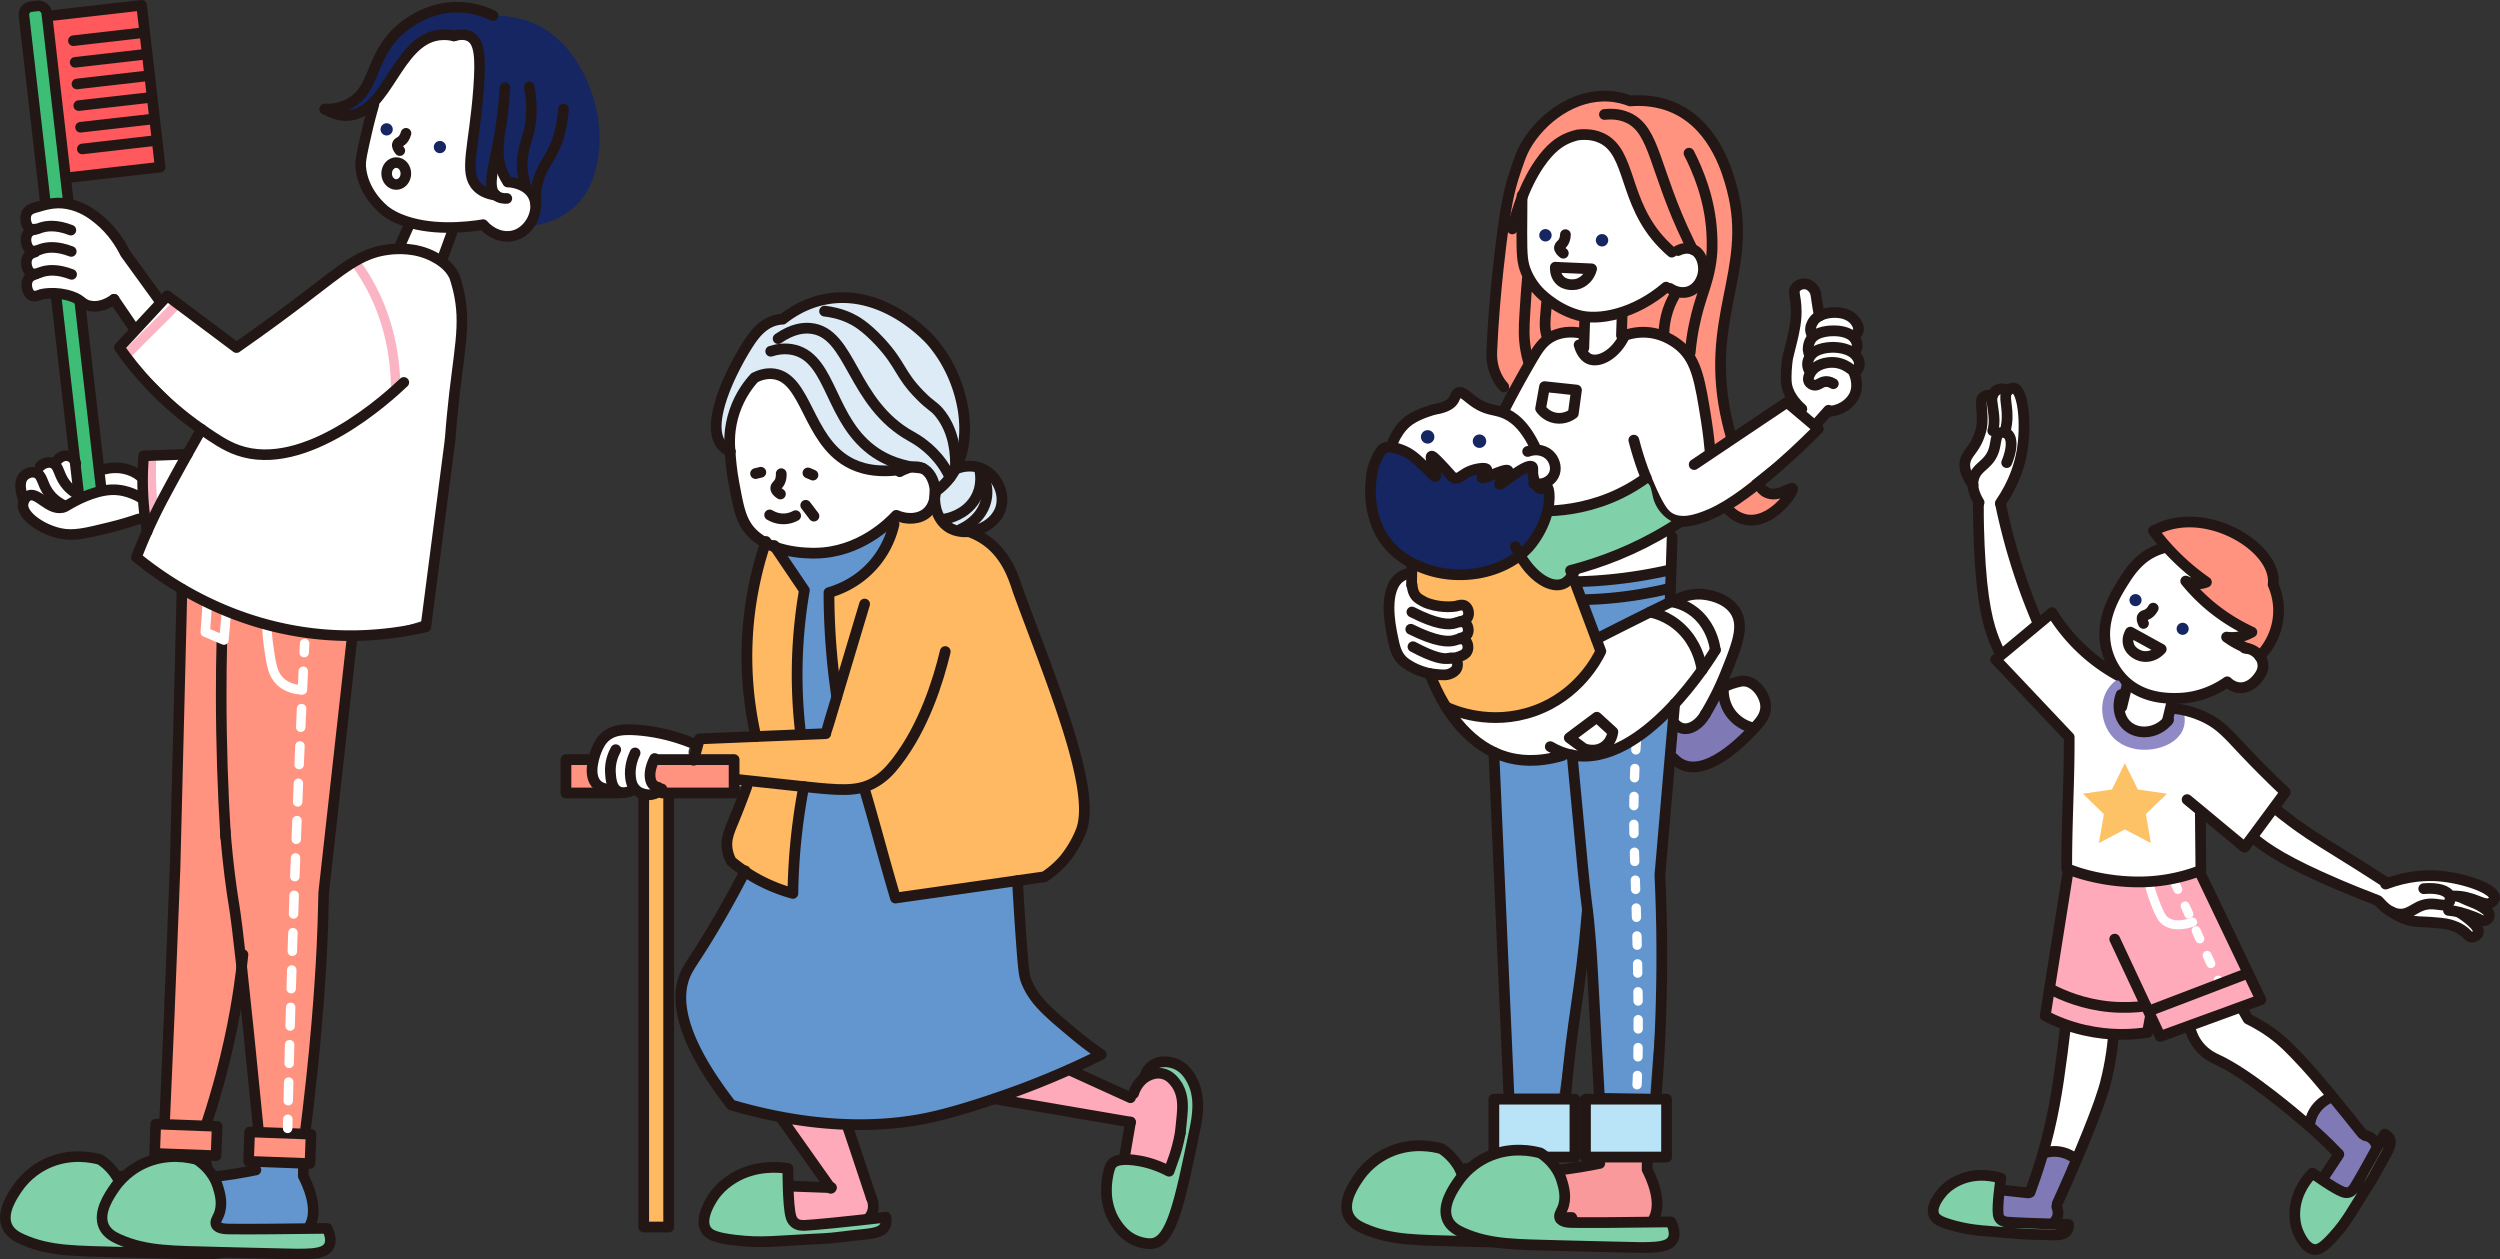 <svg id="_レイヤー_2" xmlns="http://www.w3.org/2000/svg" viewBox="0 0 330.47 166.47"><rect x="0" y="0" width="330.47" height="166.47" fill="#333333" stroke="none"/><defs><style>.cls-1,.cls-2,.cls-3,.cls-7{fill:none}.cls-1,.cls-10,.cls-11,.cls-12,.cls-13,.cls-2,.cls-3{stroke-linecap:round;stroke-linejoin:round}.cls-1,.cls-10,.cls-11,.cls-12,.cls-13,.cls-2{stroke:#221715}.cls-1,.cls-12,.cls-13{stroke-width:1.4px}.cls-10,.cls-11,.cls-2{stroke-width:1.42px}.cls-13,.cls-15{fill:#fff}.cls-16{fill:#ffb962}.cls-17{fill:#ffaaba}.cls-18{fill:#fdc265}.cls-19{fill:#ff937f}.cls-11,.cls-12,.cls-21{fill:#80d0a9}.cls-22{fill:#7f7ab6}.cls-23{fill:#ddebf6}.cls-25{fill:#152662}.cls-26{fill:#6396ce}.cls-3,.cls-7{stroke:#fff;stroke-width:1.25px}.cls-7{stroke:#fbb4c4;stroke-miterlimit:10}.cls-10{fill:#b9e4f8}</style></defs><g id="design"><path class="cls-21" d="M148.28 153.41c-.15.03-.7.14-1.11.47-1.21 1-.69 3.53-.36 5.12.24 1.14.36 1.72.73 2.39.82 1.47 2.66 3.24 4.41 2.86.92-.2 1.51-.92 2.09-1.65.16-.2.59-.76 1.4-2.84.71-1.81 1.2-3.09 1.45-4.84.09-.64.09-.82.24-1.9.15-1.01.29-1.77.41-2.42.71-3.82.71-3.77.71-3.81.04-.5.29-4.48-2.11-5.76-1.54-.82-3.87-.37-4.17.54-.43 1.32 3.7 2.54 4.22 5.98.04.25.02.26-.26 1.68-.04.22 0 .03-.39 2.08-.63 3.24-.81 3.43-1.01 3.51-.47.2-.68-.31-2.35-.77-.92-.25-.82-.08-2.12-.39-.83-.2-1.2-.35-1.79-.25z"/><path class="cls-26" d="M98.51 115.12c-.86 1.69-2.21 4.24-4.01 7.28-2.54 4.3-3.38 5.16-3.94 6.5-1.22 2.95-.98 8.01 6.1 17.16 13.03 3.83 22.1 2.56 26.26 1.66 5.19-1.13 12-3.7 12.73-3.98 4.13-1.57 7.5-3.14 9.91-4.34a46.05 46.05 0 01-3.62-2.75c-3.41-2.85-5.25-4.39-6.26-6.91-.27-.67-.39-1.19-.75-6.4-.2-2.85-.34-5.22-.43-6.93-.19-3.96-2.46-43.78-18.86-48.34-2.48-.69-9.54-1.76-12.9 1.95-2.83 3.12-1.77 8.24-1.34 10.83 1.23 7.33 1.52 18.33-2.89 34.27z"/><path class="cls-16" d="M110.61 92.12a94.786 94.786 0 01-1.03-13.79c1.08-.31 3.69-1.2 5.88-3.7 1.81-2.07 2.47-4.24 2.72-5.33.97-.77 1.94-1.55 2.9-2.32 2.24.4 6.04 1.42 9.24 4.46 2.56 2.43 3.66 5.06 4.34 6.9 4.34 11.84 10.33 26.02 8.26 31.46-.84 2.2-2.26 3.85-2.26 3.85-.93 1.07-1.89 1.8-2.6 2.26-6.56.94-13.12 1.88-19.69 2.81l-4.53-15.22-3.23-11.37z"/><path class="cls-15" d="M118.93 62.35c.24-.15 1.76-1.04 3.03-.45 1.8.84 2.32 4.3.61 5.84-1 .9-2.63 1.02-4.09.38-.83.9-4.73 4.95-10.69 5-1.36.01-5.63.05-8.64-3.11-2.36-2.48-2.7-5.63-2.8-6.59-.21-1.97.1-3.6.38-4.62-.28-.95-.67-2.83-.08-5 .9-3.29 3.59-5.49 5.39-6.08 4.44-1.47 11.88 4.07 16.9 14.64z"/><path class="cls-23" d="M123.62 65c.57-.4 1.31-1.01 1.98-1.89 3.49-4.65 1.95-12.95-2.47-18.01-.32-.37-6.36-7.09-14.14-5.52-2.54.51-4.41 1.74-5.52 2.61-.25.01-.6.05-1.01.16-.89.25-1.95.85-3.08 2.41-1.64 2.29-6.85 11.41-3.73 14.34.29.27.6.44.87.56-.11-1.07-.17-3.02.59-5.28.74-2.2 1.92-3.68 2.65-4.47.58-.29 1.52-.65 2.59-.49 4.27.63 4.39 8.57 9.76 11.63 1.47.84 3.82 1.59 7.56.92.19-.09 1.22-.55 2.29-.09 1.1.47 1.79 1.73 1.66 3.11z"/><path class="cls-23" d="M126.29 62.01c.38-.16 1.84-.73 3.4-.11 2 .8 3.14 3.15 2.65 5.08-.71 2.83-4.76 4.26-7.06 2.64-1.31-.92-1.92-2.73-1.66-4.61l2.68-2.99z"/><path class="cls-16" d="M114.29 79.85l-5.14 17.13-16.7.69c-.24.37-.83 1.4-.77 2.83.05 1.18.53 2.02.77 2.4 5.03 1.22 11.39 2.05 18.59 1.27 1.55-.17 3.04-.4 4.44-.67.86-.63 1.72-1.35 2.56-2.19 5.49-5.46 6.83-12.52 7.2-16.4-3.65-1.68-7.31-3.37-10.96-5.05z"/><path class="cls-16" d="M106.33 103.49a85.762 85.762 0 00-1.45 14.61c-1.62-.46-3.66-1.23-5.79-2.59a20.2 20.2 0 01-2.43-1.81c-.18-.35-.43-.9-.53-1.6-.22-1.41.26-2.48.89-4.06.4-1 1-2.54 1.72-4.55l1.18-6.13c-.89-3.94-1.66-9.63-.83-16.36.45-3.66 1.28-6.83 2.16-9.42l1.08.53 4 5.92c-.42 2.42-.75 5.15-.89 8.15-.18 4 .02 7.6.38 10.65l.51 6.66z"/><path class="cls-17" d="M103.13 147.62l6.69 9.46c-.71-.06-1.76-.17-3.03-.39-1.4-.25-1.82-.42-2.2-.14-.93.68-.31 3.04-.19 3.51.21.81.32 1.22.62 1.57 1.16 1.35 3.7.74 7.72-.23 1.73-.42 2.25-.67 2.57-1.19.91-1.48-.61-3.77-.79-4.03-.02-.07-1.27-3.69-1.29-3.76-.55-1.61-1.11-3.22-1.29-3.76l-8.83-1.04zm28.29-2.38c6 1.03 10.8 2.24 16.81 3.27.26.05.66.18.89.51.81 1.18-1.51 3.52-.83 4.38.4.51 1.34-.2 3.19.23 1.44.33 1.6.92 2.28.8 1.58-.29 2.25-3.84 2.38-5.81.11-1.73.32-4.96-1.59-6.04-1.22-.69-2.68-.15-2.84-.08-1.73.67-2.22 2.41-2.28 2.61-2.71-1.23-5.42-2.47-8.14-3.7l-9.87 3.84z"/><path class="cls-19" d="M78.26 100.41h-3.45v4.41h22.23v-4.41H78.26z"/><path class="cls-16" d="M85.09 104.97v57.23h3.3v-57.13"/><path class="cls-15" d="M87.01 104.08c-.01-.11-.39-.07-.71-.38-.28-.27-.33-.64-.36-.91-.13-1.06.4-2.15.59-2.53.71.04 1.7.08 2.94.13.66.03 1.33.04 1.53-.32.14-.25-.05-.48.05-.91.1-.43.4-.72.63-.9-3.13-1.24-5.72-1.66-7.43-1.79-1.95-.14-3.11.03-4.04.73-.77.58-1.08 1.31-1.33 1.88-.61 1.41-.98 3.76.16 4.72.11.09.24.17 1.82.5 1.76.36 2.65.55 3.32.53 1.56-.04 2.86-.57 2.83-.78z"/><path class="cls-2" d="M96.51 59.67c.06 1.01.18 2.46.5 4.17.51 2.76.81 4.4 1.69 5.73 2.4 3.63 8.17 3.56 9.09 3.55 5.88-.07 9.78-4.03 10.69-5m.45-5.77c.24-.15 1.76-1.04 3.03-.45 1.8.84 2.32 4.3.61 5.84-1 .9-2.63 1.02-4.09.38"/><path class="cls-2" d="M99.75 49.92c.58-.29 1.52-.65 2.59-.49 4.27.63 4.39 8.57 9.76 11.63 1.47.84 3.82 1.59 7.56.92M99.75 49.92c-.73.79-1.91 2.28-2.65 4.47-.76 2.25-.7 4.2-.59 5.28"/><path class="cls-2" d="M103.47 42.19c-.25.01-.6.05-1.01.16-.89.25-1.95.84-3.08 2.41-1.64 2.29-6.85 11.41-3.73 14.34.29.27.6.44.87.56m6.95-17.47c1.11-.88 2.98-2.1 5.52-2.61 7.79-1.57 13.82 5.15 14.14 5.52 4.41 5.07 5.96 13.36 2.47 18.01a8.48 8.48 0 01-1.98 1.89"/><path class="cls-2" d="M126.29 62.01c.38-.16 1.84-.73 3.4-.11 2 .8 3.14 3.15 2.65 5.08-.71 2.83-4.76 4.26-7.06 2.64-1.31-.92-1.92-2.73-1.66-4.61m-21.74-18.58c.69-.22 1.88-.49 3.18-.15 4.96 1.28 4.63 9.54 10.71 13.59 1.35.9 3.33 1.79 6.19 2.03"/><path class="cls-2" d="M102.86 44.76c1.91-1.33 3.36-1.44 4.24-1.36 5.51.49 5.38 9.93 13.41 14.32.52.29 2.46 1.37 4.02 3.56.54.76.88 1.44 1.06 1.82M109 41.13c.83.09 2.03.31 3.33.91.71.33 2.03 1.03 4.02 3.18 2.82 3.06 2.52 4.2 5.23 6.97 1.6 1.64 1.93 1.46 2.8 2.63 1.75 2.34 2 5.13 1.91 7.19m3.6.72c.16.29 1.16 2.22.1 4.43-.86 1.78-2.51 2.57-2.94 2.77"/><path class="cls-2" d="M129.55 62.37c.06.33.44 2.54-1.26 4.41-1.38 1.51-3.23 1.81-3.7 1.88m-27.36 34.35c1.01.11 4.18.45 9.01.97 4.66.49 7.04.72 9.25-.49 1.22-.67 2.08-1.54 3-2.73 3.64-4.7 5.52-10.72 6.46-14.63"/><path class="cls-2" d="M114.29 79.85c-.35 1.15-4.4 14.66-4.74 15.82 0 0-.39 1.3-.39 1.31l-16.7.69c-.26.94-.51 1.88-.77 2.83m-.01-2.21c-3.14-1.28-5.74-1.66-7.43-1.79-1.95-.14-3.11.03-4.04.73-.77.58-1.08 1.31-1.33 1.88-.09.2-1.44 3.42.16 4.72.22.18.76.54 1.82.5"/><path class="cls-2" d="M81.39 99.1c-.36.67-.78 1.73-.7 3.04.05.77.13 2.01 1 2.47.63.34 1.36.09 1.64-.02m.62-5.06c-.29.61-.77 1.85-.6 3.27.06.47.16 1.01.6 1.5.69.77 1.69.76 1.82.76.99-.02 1.61-.63 1.73-.76"/><path class="cls-2" d="M86.54 100.27c-.2.38-.72 1.47-.59 2.53.07.59.3.84.36.9.24.26.55.34.71.38m41.12-33.78c.5.18 1.31.52 2.18 1.13 3.05 2.14 3.88 5.65 4.34 6.9 4.34 11.84 10.33 26.02 8.26 31.46-.84 2.2-2.26 3.85-2.26 3.85-.93 1.07-1.89 1.8-2.6 2.26-6.56.94-13.12 1.88-19.69 2.81-1.51-5.07-2.57-9.26-4.08-14.34m-3.68-12.25a94.786 94.786 0 01-1.03-13.79c1.08-.31 3.69-1.2 5.88-3.7 1.81-2.07 2.47-4.24 2.72-5.33m-15.85 2.81l4 5.92c-.42 2.42-.75 5.15-.89 8.15-.18 4 .02 7.6.38 10.65m-4.57-25.25A47.87 47.87 0 0099.09 81c-.83 6.73-.06 12.42.83 16.36m-1.2 6.62c-.71 1.95-1.31 3.44-1.7 4.4-.63 1.52-1.1 2.56-.88 3.92.11.68.35 1.21.53 1.55.69.58 1.49 1.17 2.41 1.75 2.1 1.31 4.13 2.06 5.73 2.5a81.318 81.318 0 011.44-14.12"/><path class="cls-2" d="M98.51 115.12c-.86 1.69-2.21 4.24-4.01 7.28-2.54 4.3-3.38 5.16-3.94 6.5-1.22 2.95-.98 8.01 6.1 17.16 13.03 3.83 22.1 2.56 26.26 1.66 5.19-1.13 12-3.7 12.73-3.98 4.13-1.57 7.5-3.14 9.91-4.34a46.05 46.05 0 01-3.62-2.75c-3.41-2.85-5.25-4.39-6.26-6.91-.27-.67-.39-1.19-.75-6.4-.2-2.85-.34-5.22-.43-6.93m-19.33 41.88c-1.07-3.21-2.14-6.43-3.22-9.64m-8.82-1.03l6.69 9.46m39.61-11.98c-2.71-1.23-5.42-2.47-8.14-3.7m-9.87 3.84l18.01 3.09m-62.32-47.92h9.93v4.41h-9.53m-5.51 0h-7.19v-4.41h3.45m6.83 4.56v57.23h3.3v-57.13m14.88-42.45c.02.64-.15 1.03-.31 1.26-.19.28-.39.38-.41.62-.02.33.33.62.61.8m-1.42 2.77c.3.18 1.1.61 2.15.5.56-.06 1-.25 1.28-.4m1.34-1.37c.36.47.72.95 1.08 1.42m-7.02-5.79c-.23.06-.46.11-.69.17m6.92-.08c.22.09.44.18.66.28"/><path class="cls-11" d="M117.11 160.9c-5.52.64-9.6 1.03-10.72 1.08-.31.01-.92.03-1.37-.37-.29-.25-.41-.57-.49-.87-.4-1.55-.38-5.99-.38-6.29-1.23-.19-4.23-.46-7.1 1.23-1.86 1.09-2.71 2.46-2.9 2.76-.38.62-1.62 2.66-.86 4.05.4.74 1.28 1.12 3.75 1.43 3.75.47 5.62.09 11.94-.2 1.29-.06 2.58-.28 3.87-.41 2.35-.23 3.63-.31 4.11-1.19.23-.41.21-.88.15-1.22z"/><path class="cls-2" d="M104.61 156.8c1.77.06 3.53.13 5.3.19m5.26 1.3c.11.22.45 1.02.15 1.91-.11.32-.27.56-.41.73m41.11-11.18c.03-.26.07-.65.12-1.12.11-1.1.16-1.64.17-1.99.02-.62.07-2.2-.91-3.47-.28-.36-.79-1.03-1.7-1.24-.84-.2-1.55.09-1.83.22-1.45.63-1.94 2.12-2.03 2.41"/><path class="cls-2" d="M156.02 149.75c-.24 1.34-.54 2.38-.78 3.09-.22.65-.7 1.98-.7 1.98-1.98-1.03-3.65-1.36-4.69-1.48-2.02-.23-2.62.22-2.88.53-.17.21-.25.41-.31.63-.67 2.23-.3 4.2-.3 4.2.13.67.38 1.94 1.33 3.24.38.52 1.02 1.37 2.17 1.93.9.43 1.89.59 2.47.51 2.52-.35 3.58-5.23 5.59-14.96.36-1.74.9-4.52-.48-6.87-.28-.48-.91-1.51-2.15-1.96-.37-.13-1.87-.61-3.04.31-.64.5-.87 1.19-.95 1.5m-1.86 5.93c-.28 1.65-.57 3.29-.85 4.94"/><path class="cls-18" d="M204.97 153.89c1.18 1.03 3.73 3.51 3.13 5.61-.55 1.93-3.39 2.47-8.96 3.44-5.28.93-10.92 1.85-13.64-.88-.33-.33-1.27-1.27-1.41-2.68-.18-1.82 1.07-3.2 1.13-3.26 1.49-1.6 3.6-1.11 8.33-1.62 2.15-.23 3.91-.57 5.1-.82"/><path d="M217.75 153.04c.23.42-.11.62-.02 1.56.11 1.11.65 1.57.95 2.31.62 1.55-.23 3.47-.9 4.36-1.09 1.45-2.96 1.72-5.93 1.96-3.91.32-13.83 1.13-15.36-2.86-.51-1.33-.03-3.02.85-3.98.22-.24.89-.91 4.36-1.32 4.43-.52 6.64-.78 8.09-.69.27.02 1.29.1 1.57-.41.21-.37-.14-.79.07-1.14.25-.41 1.05-.34 1.59-.3 3.36.24 4.35-.18 4.73.5z" fill="#f9999b"/><path class="cls-15" d="M238.68 53.01c.98-.3 2.34-.06 2.64.7.34.85-.72 2.21-1.96 2.49-.96.21-2.25-.16-2.49-.97-.25-.87.8-1.9 1.81-2.22z"/><path class="cls-15" d="M244.41 42.01c-1.01-.73-2.35-.66-3.3-.23-.2.09-.37.22-.55.34.22-1.63.24-3.44-.84-4.15-.6-.39-1.56-.45-2.16-.01-.53.39-.78 1.17-.14 6.09.05.36.09.64.13.94-.95 1.09-1.5 2.61-1.39 4.27.21 3.06 2.55 5.39 5.23 5.2 2.68-.18 4.67-2.81 4.46-5.87-.05-.73-.23-1.42-.5-2.04.59-.82.64-3.4-.95-4.55z"/><path class="cls-22" d="M226.16 93.12c.83-1.58 2.33-2.58 3.9-2.54 1.07.02 2.59.55 3.14 1.77.14.3.23.68.21 1.2-.11 2.61-3.07 4.75-4.26 5.6-1.93 1.39-3.75 2.7-5.86 2.2a4.54 4.54 0 01-2.03-1.1c.12-1.97-.02-3.5-.2-4.57-.08-.51-.16-.84-.01-1.21.54-1.29 3.12-1.43 5.11-1.35z"/><path class="cls-15" d="M221.17 96.28c.32.16.89.38 1.58.31 1.15-.11 2.17-.97 2.68-2.2.69-1.15 1.7-2.95 2.65-5.3 1.53-3.8 2.52-6.26 1.36-8.2-1.12-1.87-3.6-2.23-4.04-2.29-1.95-.28-3.47.44-5.36 1.36l1.13 16.32z"/><path class="cls-15" d="M204.17 51.11l12.01 3.53 4.76 14.99-.33 14.65-18.46.86 2.02-34.03z"/><path class="cls-26" d="M207.82 99.81c.44 4.71.89 9.42 1.33 14.14.38 3.04.71 6.15 1 9.32.99 10.8 1.4 19.93 1.28 29.57 2.1.07 4.21.13 6.31.2.16-4.52.32-7.02.48-9.37.66-9.27 1.42-13.48 1.41-21.09 0-3.03-.13-5.48-.22-6.93l1.95-22.61c-1.42-7.47-1.19-11.73-.67-14.27.12-.61.63-2.87-.22-3.38-.57-.34-1.36.33-2.7.82-.62.23-1.44.44-4.98.41-5.93-.06-7.28-.71-8.9.4-1.03.71-1.5 1.67-1.8 2.29-2.87 5.9 5.05 19.38 5.73 20.5z"/><path class="cls-26" d="M197.47 99.44l2.14 54.16 5.19.17 5.14-34.88c7.12-9 5.79-19.1 1.28-22.01-3.3-2.14-8.95-.83-13.76 2.57z"/><path class="cls-19" d="M231.55 63.6c.57.56 1.34 1.14 2.35 1.33 1.87.37 3.2-.81 3.39-.55.27.37-2.82 4.87-6.27 4.11-1.21-.27-2.03-1.08-2.46-1.61l-5.41-5.85-1.06-6.04c2.09.28 4.18.56 6.26.85 1.06 2.59 2.12 5.17 3.19 7.76z"/><path class="cls-19" d="M228.82 57.6c-.11-.37-.28-.99-.46-1.76-3.27-13.76 3.47-19.96.62-30.81-.52-1.99-2.13-8.11-7.36-10.63-2.34-1.13-4.65-1.17-6.13-1.06-.66-.26-1.63-.55-2.82-.62-4.63-.29-8.97 2.97-11.05 6.66-.45.8-.71 1.54-1.21 3.01-1.08 3.11-1.37 5.41-1.81 8.57 0 0-1.06 7.65-1.39 15.35-.03.6-.07 1.94.61 3.36.32.68.71 1.17.97 1.47l30.05 6.47z"/><path class="cls-15" d="M221.75 33.63c.25-.22 1.13-.91 1.99-.68 1.25.34 1.8 2.48 1.18 3.94-.08.19-.56 1.29-1.8 1.68-1.53.49-2.79-.54-2.87-.61-3.04 3.54-7.64 5.09-11.6 3.86-5.91-1.83-7.23-8.81-7.47-10.05-.42-2.22-.23-4.14.02-5.44 1.7-5.68 5.46-10.03 9.28-10.25 5.09-.29 11.8 6.72 11.28 17.54z"/><path class="cls-19" d="M208.6 17.83c-.33.05-.88.18-1.62.55-2.04 1.04-3.2 2.8-3.5 3.28-2.6 4.07-3.39 8.63-3.57 8.6-.26-.05-.82-9.4 4.58-12.95 2.16-1.42 4.68-1.52 5.45-1.55 3.49-.15 6.03 1.28 7.08 1.89 2.57 1.49 3.89 3.46 6.52 7.41 3.46 5.2 2.75 6.31 2.57 6.55-.4.51-1.24.93-3.01 1.7-.62.27-.95.37-1.35.32-.71-.08-1.15-.57-1.94-1.41-2.04-2.19-1.92-2.01-2.04-2.18-2.69-3.53-2.73-10.29-6.06-11.78-1.54-.69-3.11-.43-3.11-.43z"/><path class="cls-15" d="M214.53 45.32c-.03-1.28-.07-2.55-.1-3.83-1.65.28-3.3.57-4.95.85l-.12 3.67c-.27 2.59-.09 4 .53 4.23.8.31 2.35-1.33 4.63-4.92z"/><path class="cls-15" d="M214.37 57.14c1.59 3.61 3.18 7.22 4.76 10.83.68.39 1.75.88 3.07.94 2.8.14 4.92-1.67 6.15-2.7 3.22-2.7 7.17-5.78 12-9.53-1.38-1.17-2.76-2.34-4.14-3.5l-12.27 8.23c.7-.64 1.4-1.27 2.1-1.91-.05-3.38-.64-6.05-1.16-7.82-.92-3.15-1.51-5.06-3.39-6.38-1.06-.75-2.9-1.57-5.03-1.35-.71.07-1.29.24-1.69.39l-4.74 4.8-1.29-3.55.71-2.27a6.4 6.4 0 01-2.09.96c-1.08.27-1.92.17-2.14.16-1.14-.04-3.02 1.68-6.26 9.48.41 1.02 1.4 3.02 3.54 4.46 0 0 .8.54 1.66.89 4.05 1.62 9.69-1.82 10.2-2.13zm-3.32 27.32c2.17-1.11 5.2-2.64 8.99-4.5.54-.19 2.03-.63 3.58.01 2.05.85 3.36 3.25 3.13 5.95-.4.67-9.5 15.68-18.93 13.89-.91-.17-1.88-.51-2.89-1.11l1.59 1.17c-3.38 1.01-5.84.67-7.42.2-4.34-1.28-7.92-5.29-10.12-11.03l22.06-4.58z"/><path class="cls-16" d="M208.9 67.26c2.9-1.37 5.79-2.73 8.69-4.1l3.81 6c-4.6 2.08-9.19 4.17-13.79 6.25 1.33 3.56 2.67 7.12 4 10.68-.46.95-2.94 5.82-8.83 7.9-5.76 2.03-10.64-.08-11.63-.53-1.04-1.82-2.2-4.22-3.09-7.15-1.06-3.51-1.4-6.63-1.47-8.98 0-.71.02-1.43.04-2.15s.04-1.45.07-2.19c3.61-2.13 9.07-4.67 16.05-5.49 2.22-.26 4.29-.31 6.15-.24z"/><path class="cls-15" d="M193.04 82.16c.31-.07.75-.18.96-.55.27-.47.1-1.22-.32-1.5-.38-.25-.88-.07-1.22.02 0 0-1.67.31-3.59-.32-.31-.1-.53-.2-.7-.3-.12-.07-.54-.28-.81-.51-.56-.49-.67-1.27-.69-1.67l-.29-1.55c-.25.04-.75.15-1.24.49-2.33 1.63-1.36 6.42-1.08 7.79.3 1.5.53 2.52 1.41 3.34 0 0 1.07.99 3 1.52.58.16 1.03.2 1.4.24.84.08 1.38.13 1.95-.14.22-.11.58-.28.76-.68.17-.4.13-.96-.17-1.21-.29-.24-.75-.13-.88-.1 1.6-.03 2.14-.44 2.34-.83.24-.48-.14-.78 0-1.97.1-.77.32-1.11.11-1.49-.19-.35-.61-.5-.94-.57z"/><path class="cls-2" d="M208.6 17.83c1.51-.17 2.51.15 3.11.43 4.03 1.9 2.8 8.48 8.1 13.96.5.52.94.91 1.18 1.11m-8.9-18.2c1.51-.16 2.52.16 3.11.43 3.64 1.66 3.41 6.88 8.02 16.37.21.43.39.79.5 1.02M208.6 17.83c-.41.09-.98.25-1.62.55-.81.39-2.05 1.16-3.5 3.28-2.2 3.21-3.22 7.12-3.57 8.6"/><path class="cls-2" d="M215.48 13.34c-.66-.26-1.63-.55-2.82-.62-4.63-.29-8.97 2.97-11.05 6.66-.45.8-.71 1.54-1.21 3.01-1.08 3.11-1.37 5.41-1.81 8.57 0 0-1.06 7.65-1.39 15.35-.03.6-.07 1.94.61 3.36.32.68.71 1.17.97 1.47m16.7-37.8c1.48-.12 3.79-.07 6.13 1.06 5.23 2.53 6.84 8.65 7.36 10.63 2.85 10.85-3.88 17.05-.62 30.81.18.77.36 1.39.46 1.76"/><path class="cls-2" d="M221.81 33.12c.25-.12 1.08-.49 1.92-.17 1.2.46 1.58 2.02 1.42 3.11-.14.94-.77 2.17-2.04 2.52-1.19.32-2.18-.33-2.35-.45m-11.28 4.21l-.12 3.66m5.07-4.51l-.09 2.84m-5.6 1.26c.4 1.44 1.19 1.8 1.34 1.86 1.29.55 3.47-.54 4.69-3.11m0 0c.66-.23 1.78-.52 3.14-.39 2.23.22 3.76 1.43 4.32 1.93 2.04 1.84 2.51 4.52 3.34 9.81.25 1.59.39 2.91.47 3.81m-16.81-15.41c-.87-.2-2.47-.41-4.01.36-1.28.65-1.92 1.69-2.71 3.03-1.09 1.87-2.42 4.23-3.85 7.05"/><path class="cls-2" d="M223.95 61.41c4.09-2.74 8.18-5.49 12.27-8.23 1.38 1.17 2.76 2.34 4.14 3.5-.68.7-8.76 8.89-14.18 11.25-2.15.94-3.91 1.33-5.33.6-.73-.38-1.34-1.03-2.48-3.52-.74-1.63-1.66-3.93-2.4-6.83"/><path class="cls-21" d="M204.32 68.04c1.5-.8 2.3-.32 4.34-.58 5.13-.66 7.42-4.68 9.04-3.68.98.61.29 2.19 1.91 4.05 1.01 1.16 1.81 1.07 1.82 1.59.06 1.67-7.92 4.03-11.38 5.05-.41.12-1.23.36-2.07 1.01-.84.66-.77 1.01-1.3 1.3-1.42.77-4.3-.47-5.06-2.56-.21-.57-.2-1.05-.19-1.42.05-2.02 1.33-3.94 2.9-4.78z"/><path class="cls-2" d="M232.57 64.19c.18.29.48.7.98.93 1.48.69 3.21-.8 3.39-.55.27.37-2.82 4.87-6.27 4.1-1.21-.27-2.03-1.08-2.46-1.61m-39.22 21.98c2.19 5.75 5.78 9.76 10.12 11.03 1.58.46 4.05.8 7.42-.2M186.7 72.99c-.06 1.47-.09 2.92-.11 4.34m18.27-9.8c2.33-.09 5.73-.56 9.34-2.32 1.31-.64 2.44-1.35 3.4-2.05"/><path class="cls-2" d="M222.21 68.91c-.54.36-1.09.71-1.67 1.06-4.42 2.69-8.85 4.38-12.93 5.44 1.33 3.56 2.67 7.12 4 10.68-.46.95-2.94 5.82-8.83 7.9-5.76 2.03-10.64-.08-11.63-.53"/><path class="cls-2" d="M211.05 84.46c2.17-1.11 5.2-2.64 8.99-4.5 1.89-.92 3.41-1.64 5.36-1.36.44.06 2.92.42 4.04 2.29 1.16 1.95.17 4.4-1.36 8.2a37.15 37.15 0 01-2.65 5.3m-4.39-23.42l-.27 8.35m-.29-3.92c-2.96.66-6.2 1.17-9.71 1.39-.69.04-1.38.07-2.05.09m11.98.9c-2.76.66-5.79 1.17-9.06 1.39-.65.04-1.28.07-1.91.09m-1.91 20.55c.44 4.71.89 9.43 1.33 14.14.52 5.51.71 5.86 1 9.32.31 3.59.37 5.49.87 14.55.18 3.19.32 5.77.41 7.37 2.49.05 4.98.09 7.47.14a234 234 0 00.74-22.75c-.04-2.35-.12-4.66-.22-6.93l1.95-22.61"/><path class="cls-2" d="M197.47 99.44l2.01 45.84h7.46c.96-11.58 1.92-13.28 2.88-24.85m-7.72 42.61c-5.13.1-8.63.18-9.57.24-.26.02-1.13.07-2.33-.02-.1 0-.18-.01-.26-.02-1.42-.14-4.46-.45-5.47-2.37-.71-1.35-.4-3.47.76-4.75 1.57-1.73 3.84-.99 10.5-1.86 1.56-.2 2.83-.43 3.66-.58m5.58.21c.29.26.75.69 1.1 1.19m-19.7-79.31c-.25.04-.75.15-1.24.49-2.33 1.63-1.36 6.42-1.08 7.79.3 1.5.53 2.52 1.41 3.34 0 0 1.07.99 3 1.52.58.16 1.03.2 1.4.24.84.08 1.38.13 1.95-.14.22-.11.58-.28.76-.68.17-.4.13-.96-.17-1.21-.29-.24-.75-.13-.88-.1-.68.15-2-.06-4.74-1.53"/><path class="cls-2" d="M191.53 87.02c.32.01.84 0 1.43-.24.41-.16.78-.31.97-.69.25-.5.09-1.22-.32-1.5-.42-.28-1.04-.04-1.22.02-.9.31-2.56.23-5.9-1.43m6.51 1.19c.31-.07.75-.18.96-.55.27-.47.1-1.22-.32-1.5-.43-.28-1.04-.04-1.22.02-.89.31-2.52.23-5.78-1.44"/><path class="cls-2" d="M193.04 82.16c.31-.07.75-.18.96-.55.27-.47.1-1.22-.32-1.5-.38-.25-.88-.07-1.22.02 0 0-1.67.31-3.59-.32-.31-.1-.53-.2-.7-.3-.12-.07-.54-.28-.81-.51-.56-.49-.67-1.27-.69-1.67m34.62 2.29c.59.12 2.43.6 3.88 2.48 1.16 1.5 1.48 3.11 1.58 3.82m-8.64-5.01c.74.15 3.05.73 4.89 3.02 1.46 1.82 1.86 3.78 1.99 4.64m-3.56 7.14c.37.38.72.51.94.57 1.02.25 2.28-.49 3.06-1.88m-2.16-74.15c1.1 2.14 2.79 6.03 3.01 10.61.06 1.18.12 2.55-.21 4.34-.4 2.17-.89 3.19-1.51 5.32-.41 1.42-.9 3.47-1.14 6.09m-2.11-7.46c-.37.64-.8 1.56-1.07 2.71-.23.96-.29 1.8-.29 2.46m-18.02-7.8c-.13 1.47-.26 3.15-.37 5.02-.11 1.9-.15 3.09.12 4.67.12.69.26 1.26.38 1.65m2.4-8.02c-.06.62-.12 1.34-.18 2.13-.05.81-.07 1.32.08 1.99.06.29.14.54.2.7m-3.36-18.82c-.02 1.29-.03 2.98-.03 4.97 0 2.92.05 3.92.58 5.19.51 1.21 1.18 2 1.54 2.41 0 0 2.03 2.32 5.31 3.26 2.73.78 7.49-.15 11.64-3.71"/><path class="cls-2" d="M205.6 35.32c-.01.2-.04.97.49 1.6.82.96 2.16.68 2.29.66.97-.21 1.74-1.01 2.01-2.04l-4.79-.21z"/><circle class="cls-25" cx="211.77" cy="31.76" r=".82"/><circle class="cls-25" cx="204.29" cy="31.1" r=".82"/><path class="cls-15" d="M183.76 59.64c-.31-1.42.81-3.2 2.13-4.05 1.85-1.18 3.38-.08 4.95-1.46 1.11-.97 1.09-2.17 1.93-2.23.57-.04.77.5 2.34 1.38.2.11.07.03 1.43.69 2.11 1.02 2.03 1.02 2.96 1.44.95.43.99.4 1.23.58.63.48 1 1.18 1.5 2.15 1.06 2.07 1.59 3.1.62 3.94-1.08.93-5.76 2.91-13.24.85-2.92-.8-5.45-1.5-5.85-3.29z"/><circle class="cls-25" cx="195.57" cy="58.32" r=".89"/><circle class="cls-25" cx="188.72" cy="57.75" r=".89"/><path class="cls-2" d="M206.93 31.02c-.02.59-.21.93-.37 1.13-.19.24-.38.33-.42.54-.04.3.26.59.51.78m31.53 20.58c-1.69-1.48-1.96-2.86-2.02-3.27-.15-1.04.05-2.76.1-3.15l.04-.27c.06-.35.18-.67.63-2.57.06-.24.17-.72.28-1.34.04-.21.11-.6.15-.97.12-.92.07-1.72.05-2.05-.1-1.4-.41-1.87-.06-2.36.29-.41.88-.61 1.37-.53.54.08.87.48.98.62.4.5.35.96.57 2.31.09.56.18 1 .25 1.29m4.45 7.28c.15.31.81 1.74.2 3.14-.04.1-.25.55-.72 1.02-.96.96-2.16 1.13-2.61 1.17"/><path class="cls-2" d="M245.37 44.17c.09-.09.2-.23.26-.43.18-.6-.31-1.2-.47-1.4-.77-.93-2.04-1.01-2.38-1.03-1.01-.06-2.51.22-3.12 1.22-.11.19-.43.7-.3 1.31.04.21.13.37.19.47"/><path class="cls-2" d="M245.26 46.37c.08-.11.19-.29.23-.54.08-.5-.21-.91-.33-1.08-.72-1-2.41-1.02-2.72-1.02-.32 0-2.42-.02-3.12 1.22-.36.64-.3 1.31-.3 1.31.03.27.1.48.16.63"/><path class="cls-2" d="M245.35 49.1c.11-.12.4-.44.43-.92.04-.49-.21-.85-.33-1.02-.82-1.21-2.79-1.24-3.07-1.25-.29 0-2.37-.02-3.12 1.22-.11.18-.42.69-.3 1.31.05.27.17.47.25.6"/><circle class="cls-15" cx="203.25" cy="61.73" r="1.88"/><path class="cls-2" d="M244.64 48.78c-.41-.32-1.13-.77-2.1-.86-1.09-.1-2.46.25-3.12 1.22-.11.16-.55.81-.3 1.31.13.25.41.41.67.46.57.09.82-.41 1.49-.47.24-.02.6 0 1.06.28m-58.47 8.39c.76-2.36 2.09-3.35 2.57-3.66 1.04-.69 2.75-1.27 3.46-1.39.08-.01.39-.06.78-.19.04-.01.54-.18.88-.4.86-.54.71-1.36 1.22-1.56.58-.23 1.22.64 2.34 1.37 1.44.94 2.4.84 3.53 1.25 1.28.46 2.92 1.63 4.37 4.8"/><path class="cls-25" d="M192.29 63.18c-1.26-.15-1.85-2.39-2.25-2.25-.35.12.13 1.85-.29 2.03-.41.18-1.1-1.32-2.83-2.61 0 0-1.25-.93-3.05-1.23-.16-.03-.42-.06-.72.04-.42.14-.73.5-1.09 1.29-.32.68-.71 1.53-.81 2.9-.08 1.08.06 1.92.14 2.38.5 2.73.75 4.1 1.28 5.06 1.17 2.08 3.19 2.97 4.52 3.56.39.17 8.25 3.49 13.78-1 3.41-2.77 3.81-6.78 3.83-7.57 0-.1.03-1.36-.38-1.47-.24-.07-.42.32-.76.29-.48-.05-.77-.91-.86-1.18-.35-1.06-.02-1.58-.29-1.74-1.02-.58-3.77 2.74-4.28 2.32-.28-.23.4-1.34.07-1.6-.39-.3-1.54 1.09-2.39.73-.52-.23-.38-.89-.87-1.09-.81-.33-1.64 1.29-2.76 1.16z"/><path class="cls-2" d="M192.29 63.18c-.36-.07-.37-.27-1.74-1.71-1.07-1.14-1.24-1.2-1.32-1.16-.32.18.83 2.47.52 2.66-.16.09-.52-.4-1.53-1.37-.87-.82-1.34-1.27-2.08-1.71a6.28 6.28 0 00-2.27-.77c-.29-.04-.5-.04-.72.04-.42.14-.73.5-1.09 1.29-.19.4-.4.85-.56 1.44-.14.5-.2.95-.25 1.46-.06.7-.17 1.83.01 3.2.07.54.34 2.45 1.41 4.24 1.72 2.89 4.64 3.99 5.59 4.35 4.45 1.68 10.31.85 13.72-2.71 0 0 2.72-2.84 2.81-6.65 0-.11.02-1.36-.38-1.47-.24-.07-.42.32-.76.29-.48-.05-.77-.91-.86-1.18-.35-1.06-.02-1.58-.29-1.74-.8-.45-4.11 2.51-4.28 2.32-.11-.12 1.34-1.46 1.12-1.78-.29-.41-3.25 1.23-3.44.91-.11-.18.78-.77.63-1.07-.16-.33-1.44-.03-1.5-.01-1.67.41-1.96 1.31-2.76 1.16z"/><path class="cls-2" d="M201.94 59.68c1.17-.45 2.44-.14 3.12.73.46.58.78 1.59.29 2.47-.47.85-1.55 1.3-2.61 1.02"/><path class="cls-15" d="M229.23 90.44c1.54-.76 3.07.57 3.22.71.23.21 1.48 1.39 1.06 2.79-.42 1.37-2.06 1.67-2.16 1.69-1.34.23-3.06-.51-3.46-2.04-.3-1.16.18-2.57 1.34-3.14z"/><path class="cls-2" d="M241.71 54.24c-.56.63-1.12 1.25-1.67 1.88m-12.22 34.74c-.03.38-.12 2.09 1.1 3.6a5.125 5.125 0 002.71 1.73"/><path class="cls-2" d="M227.35 91.13c.45-.29 1.15-.67 2.07-.91.56-.15.84-.22 1.21-.19 1.26.12 2.2 1.32 2.56 2.31.09.24.23.65.21 1.2-.04.88-.5 1.57-1 2.14-.81.93-6.27 7.17-10.06 5.38-.31-.15-.7-.39-1.1-.82"/><path class="cls-10" d="M197.47 145.3h10.72v7.65h-10.72z"/><path d="M216.32 97.9c-.14 1.94-.3 4.84-.34 8.39-.04 3.7.07 6.38.11 7.59.13 3.77.82 22.97.23 30.82" stroke-dasharray="0 0 1.23 2.46" stroke-width="1.23" stroke="#fff" stroke-linecap="round" stroke-linejoin="round" fill="none"/><path class="cls-2" d="M204.93 98.7c1.01.6 1.99.94 2.89 1.11 9.43 1.79 18.53-13.22 18.93-13.89"/><path class="cls-10" d="M209.58 145.3h10.72v7.65h-10.72z"/><path class="cls-11" d="M207.76 160.94c-6.34.09-11.12.11-12.97.08-.45 0-1.46-.03-1.7-.57-.17-.38.13-.8.33-1.25.62-1.41.17-2.91-.09-3.75-.63-2.06-2.2-3.22-2.8-3.61-.94-.26-3.91-.94-7.04.52-.79.37-2.53 1.31-3.86 3.26-.6.88-2.22 3.19-1.39 5.04.43.96 1.36 1.43 2.03 1.73 3.67 1.63 7.23 1.52 12.92 1.69 2.49.08 4.99.11 7.48.18 4.47.12 6.68.22 7.34-.98.39-.73.08-1.67-.24-2.34z"/><path class="cls-2" d="M211.47 153.79c-1.48.3-3.66.7-6.33.98-4.72.5-6.59.2-7.79 1.62-1.1 1.28-1.35 3.65-.39 5.19.5.8 1.65 1.88 14.1 1.47 5.05-.17 6.49-.4 7.34-1.6 1.65-2.32-.33-6.2-.67-6.85l.02-1.56"/><path class="cls-11" d="M220.87 161.52c-6.34.09-11.12.11-12.97.08-.45 0-1.46-.03-1.7-.57-.17-.38.13-.8.33-1.25.62-1.41.17-2.91-.09-3.75-.63-2.06-2.2-3.22-2.8-3.61-.94-.26-3.91-.94-7.04.52-.79.37-2.53 1.31-3.86 3.26-.6.88-2.22 3.19-1.39 5.04.43.96 1.36 1.43 2.03 1.73 3.67 1.63 7.23 1.52 12.92 1.69 2.49.08 4.99.11 7.48.18 4.47.12 6.68.22 7.34-.98.39-.73.08-1.67-.24-2.34z"/><path class="cls-2" d="M213.19 96.74l-2.11-1.93c-1.21.91-2.43 1.81-3.64 2.72.65.48 1.29.96 1.94 1.43.07.03 1.54.6 2.76-.32.9-.68 1.03-1.7 1.06-1.89zm-9.02-45.63l4.22.45-.42 3.1c-.15.12-1.07.81-2.34.6-1.22-.2-1.87-1.09-1.98-1.25.17-.97.34-1.93.52-2.9zm3.99 24.31c-.6 1.36-1.35 1.7-1.67 1.8-1.73.58-4.45-1.26-6.17-4.97"/><path class="cls-15" d="M299.08 105.38c.42.11.53.39 1.78 1.44.57.48.81.64 1.56 1.22 3.07 2.36 7.14 5.87 9.63 6.51.05.01.29.07.59.19.43.16 2.31.87 2.38 1.88.05.7-.78 1.53-1.69 1.78-1.04.29-1.79-.3-4.72-1.75-1.75-.86-1.37-.59-2.66-1.25-6.03-3.06-10.51-5.34-10.29-7.57.14-1.44 2.23-2.76 3.41-2.44z"/><path class="cls-15" d="M314.5 116.9c3.09-.65 5.68-.71 7.51-.63.51.02 3.77.2 6.29 1.76.13.08 1.41.88 1.25 1.41-.1.33-.68.27-.89.72-.27.57.36 1.25.14 1.45-.24.22-1.1-.49-1.32-.28-.14.14 0 .41.08 1.2.06.68.09 1.06-.11 1.23-.27.22-.81-.03-1.11-.17-.86-.39-.89-.85-1.61-1.16-.31-.13-.42-.1-1.42-.19-.67-.06-1.34-.16-2.01-.24-.84-.09-2.21-.38-4.48-1.24-2.09-.93-4.06-2.03-3.91-2.9.06-.33.43-.69 1.6-.97z"/><path class="cls-2" d="M314.57 119.27c1.05 1.22 1.97 1.51 2.58 1.56 1.66.13 2.23-1.39 4.35-1.34.96.03 1.78.37 2.19-.11.21-.25.24-.63.15-.9-.26-.77-1.64-1.17-3.45-1.01"/><path class="cls-2" d="M315.35 116.86c3-1.13 5.46-1.18 6.95-1.07 3.39.25 7.52 1.7 7.46 2.89-.02.38-.45.63-.5.66-.84.49-1.88-.59-4.02-.85-.43-.05-.78-.05-.99-.05"/><path class="cls-2" d="M324.98 118.48c.88.41 1.59.7 2.07.89.11.04.77.3 1.45.8.24.18.54.44.56.79 0 .14-.03.26-.06.31-.11.25-.35.39-.56.43-.27.05-.51-.07-.6-.12-1.03-.54-2.55-.97-3.33-1.13-.18-.03-.47-.08-.85-.11"/><path class="cls-2" d="M325.14 120.63c.5.33 2.76 1.83 2.45 2.69-.1.29-.54.59-.92.55-.29-.03-.42-.24-.72-.52-.76-.71-1.62-.97-2.14-1.12-.31-.09-.57-.13-1.18-.2-2.04-.22-2.7-.13-3.55-.26-.72-.11-1.75-.4-2.94-1.23m-19.34-10.7c.28.25.7.63 1.23 1.06 1.67 1.35 4.18 3.1 11.1 6.05 1.32.56 3.09 1.29 5.21 2.1m-15.01-13.38c1.83 1.6 3.42 2.79 4.52 3.58 2.16 1.55 3.51 2.29 7.7 4.93 1.68 1.06 3.04 1.94 3.92 2.51"/><path class="cls-22" d="M274.86 153.54c-.17-.2-1.67-1.88-3.61-1.59-.47.07-.87.24-1.19.44-.22.92-.49 1.9-.83 2.94-.29.88-.6 1.7-.91 2.46-.1.08-.26.19-.48.23-.41.08-.75-.17-.87-.19-1.26-.22-2.25-.39-3.02.04-1.03.58-1.69 2.32-1.18 3.42.97 2.08 6.33 2.44 8.4.14.43-.48.53-.87.97-1.99a51.81 51.81 0 012.72-5.91z"/><path class="cls-15" d="M282.43 118.33c-1.79 4.47-3.22 9.85-3.45 15.97-.03.8-.04 1.59-.03 2.37-.06 1.88-.28 4.1-.83 6.54-.9 3.97-2.35 7.14-3.63 9.41-.02-.01-.04-.03-.06-.04-.04-.02-.11-.06-.2-.1 0 0-.38-.15-.8-.27-.28-.08-1.45-.28-3.05-.3.79-2.78 1.81-6.94 2.47-12.16.16-1.26.24-2.15.52-5.18.35-3.76.83-8.84 1.22-12.99 2.61-1.08 5.22-2.16 7.84-3.25z"/><path class="cls-21" d="M264.4 161.14c-.05-.07-.06-.31-.08-.8-.06-1.18.06-1.19-.01-1.93-.03-.37-.09-.62-.02-1.02.04-.26.11-.47.17-.61.21-.53.16-.85.04-1.05-.73-1.29-5.24.09-5.8.26-.48.18-1.75.74-2.44 2.08-.15.3-.84 1.65-.25 2.6.13.21.32.39.86.68 0 0 2.12 1.16 5.17 1.25.99.03 1.18-.05 1.6-.07.13 0 .37-.01.7.01 1.68.12 4.44.51 4.44.51 2.21.31.13-.03 3.67.1.08 0 .37.01.64-.16.49-.32.68-1.11.44-1.32-.12-.11-.35-.04-.47 0-.45.13-1.85.1-4.65.03-.13 0-.47-.02-1.17-.05-2.07-.09-2.62-.13-2.86-.52z"/><path class="cls-2" d="M274.46 121.15c-.55 7.11-1.23 13.18-1.85 18.01-.64 4.95-1.26 8.92-2.71 13.81-.58 1.94-1.14 3.53-1.55 4.64m11.11-22c-.11 2.18-.43 4.78-1.17 7.63-.18.68-.71 2.67-3.21 8.67-.86 2.06-1.9 4.49-3.14 7.2m1.49 2.74c-4.16-.1-7.22-.23-8.05-.3-.23-.02-.68-.07-.98-.41-.19-.21-.25-.47-.27-.7-.14-1.19.33-4.48.37-4.7-.89-.26-3.09-.78-5.38.18-1.49.62-2.26 1.54-2.43 1.74-.34.42-1.47 1.8-1.06 2.91.22.59.83.96 2.63 1.45 2.73.74 4.15.65 8.86 1.08.97.09 1.94.06 2.91.1 1.76.07 2.72.14 3.17-.45.22-.28.25-.63.24-.89z"/><path class="cls-2" d="M270.41 152.36c.39-.11 1.05-.24 1.88-.1.94.16 1.63.59 1.99.85m-9.71 4.19l3.54.39m3.77 1.83c.07.17.3.78.05 1.43-.09.23-.22.41-.33.53"/><path class="cls-22" d="M308.46 144.86c-.26.06-2.43.63-3.06 2.48-.15.45-.18.88-.16 1.26.72.62 1.47 1.31 2.23 2.08.65.66 1.24 1.31 1.77 1.94.03.13.05.32-.02.53-.12.4-.49.59-.57.69-.77 1.02-1.38 1.82-1.34 2.7.05 1.19 1.29 2.57 2.51 2.61 2.29.09 5.06-4.51 3.97-7.4-.23-.6-.53-.87-1.33-1.77a51.332 51.332 0 01-4.01-5.12z"/><path class="cls-15" d="M280.62 122.02c2.59 3.81 6.64 8.18 12.62 10.37.51.19 1.01.35 1.51.49 3.53 1.61 5.82 3.47 7.18 4.78 2.11 2.02 4.31 4.9 5.31 6.22.3.39.54.72.7.94-.38.12-.86.32-1.32.7-1.42 1.14-1.55 2.91-1.57 3.3-3.89-3.57-7.08-6.04-8.64-7.05a54.137 54.137 0 00-3.02-1.84c-.81-.45-1.04-.54-1.51-.85-1.35-.89-2.13-1.91-2.46-2.34-1.17-1.48-3.88-4.5-7.69-8.67-.38-2.01-.75-4.03-1.13-6.04z"/><path class="cls-21" d="M310.44 157.63c-.09 0-.31-.09-.75-.29-1.08-.49-1.03-.59-1.72-.87-.34-.14-.59-.2-.91-.44a2.47 2.47 0 01-.46-.43c-.38-.43-.69-.53-.92-.52-1.48.06-2.32 4.7-2.42 5.27-.06.51-.14 1.9.74 3.12.2.27 1.08 1.5 2.2 1.41.25-.02.49-.1 1-.45 0 0 2-1.35 3.48-4.03.48-.87.5-1.08.67-1.46.05-.12.16-.33.33-.62.88-1.43 2.48-3.72 2.48-3.72 1.28-1.83.03-.13 1.77-3.22.04-.07.18-.32.15-.64-.06-.58-.68-1.11-.97-1-.16.06-.2.29-.22.41-.09.46-.76 1.69-2.1 4.15-.06.11-.23.41-.58 1.02-1.02 1.8-1.32 2.27-1.77 2.31z"/><path class="cls-2" d="M283.58 126.7c4.14 5.48 5.55 8.11 5.99 9.48.09.27.36 1.2 1.13 2.13.92 1.12 2.03 1.6 2.4 1.77 4.12 1.88 10.47 7.33 12.1 8.72.91.78 2.3 2.03 3.9 3.72m3.19-2.64c-1.59-1.99-3.02-3.75-4.25-5.25-1.4-1.71-2.8-3.39-4.72-5.37-.96-.99-1.45-1.44-1.95-1.86-1.6-1.33-3.12-2.18-4.2-2.7l-1.05-1.84m19.08 17.07c-1.99 3.65-3.5 6.31-3.95 7.02-.12.19-.38.57-.82.68-.27.07-.53 0-.75-.08-1.12-.42-3.83-2.35-4.01-2.48-.64.67-2.1 2.39-2.31 4.87-.13 1.61.33 2.72.44 2.96.22.5.93 2.13 2.11 2.27.63.07 1.24-.3 2.49-1.67 1.91-2.09 2.47-3.4 5.02-7.39.52-.82.94-1.7 1.42-2.54.87-1.53 1.37-2.35 1.05-3.03-.15-.32-.44-.51-.68-.62z"/><path class="cls-2" d="M305.38 148.28a4.3 4.3 0 01.77-1.71c.57-.76 1.27-1.18 1.66-1.38m-.61 10.39c.65-.99 1.31-1.98 1.96-2.97m3.46-2.51c.18.03.82.17 1.23.74.15.2.22.41.27.57"/><path class="cls-17" d="M291.05 114.22l8.1 18.15c-4.49 1.54-8.97 3.07-13.46 4.61-.73-1.75-.73-1.65-1.45-3.4.02 1.57-.69 1.27-.68 2.84-2.83.22-6.67.09-10.77-1.47-.84-.32-1.62-.67-2.34-1.04 1.08-6.35 2.17-12.71 3.25-19.06 5.79-.21 11.57-.41 17.36-.62z"/><path class="cls-15" d="M287.03 93.87c1.22-.05 2.97.05 4.75.91 2.01.97 2.91 2.36 4.91 4.56 1.19 1.31 2.94 3.1 5.31 5.06-1.79 2.43-3.51 5.17-5.3 7.6-2.95-2.24-2.74-1.92-5.69-4.17l.09 7.23c-2.42.93-4.53 1.3-6.04 1.46-1.99.21-4.76.48-7.99-.61-1.48-.5-2.64-1.15-3.42-1.65l-.09-17.04c-3.18-3.35-6.36-6.69-9.54-10.04 2.46-2.02 4.92-4.05 7.39-6.07.76 1.54 2.49 4.43 5.86 6.31.99.55 1.94.92 2.8 1.17 2.32 1.76 4.64 3.51 6.96 5.27z"/><path class="cls-15" d="M296.74 85.68c.25.01.69.07 1.14.33.15.08 1.1.65 1.24 1.73.12.92-.43 1.6-.7 1.94-.19.24-1.08 1.33-2.41 1.22-.83-.07-1.4-.57-1.6-.77-.87.63-3.25 2.19-6.57 2.17-3.09-.02-6.96-1.42-8.74-4.64-2.79-5.07 1.08-11.97 5.5-14.34a8.92 8.92 0 011.78-.72c7.73 1.54 12.55 5.71 12.37 9.35-.04.73-.31 2.1-2.01 3.73z"/><path class="cls-19" d="M297.07 85.72c-.29-.11-.6-.25-.91-.4-.71-.35-1.32-.73-1.83-1.1.49.06 1.28.1 2.18-.16.47-.14.86-.33 1.16-.5-2.01-.93-4.49-2.38-6.85-4.68-.72-.7-1.34-1.39-1.89-2.07.26.13.72.32 1.33.36.63.04 1.13-.11 1.4-.22a47.633 47.633 0 01-7.08-7.11c.99-.28 2.54-.62 4.45-.59 1.65.02 5.3.08 8.3 2.7 2.17 1.9 3.02 4.27 3.36 5.6.28.76.79 2.5.39 4.67a8.919 8.919 0 01-2.36 4.56l-1.65-1.04z"/><path class="cls-15" d="M264.43 86.18c-.63-1.7-1.22-3.61-1.68-5.72a43.424 43.424 0 01-.77-13.74l-1.17-2.61c-1.14-1.55-1.18-2.57-1.01-3.22.29-1.09 1.34-1.63 1.96-3.68.06-.21.12-.39.17-.65.31-1.7-.28-3.54.15-3.97.1-.1.22-.17.22-.17.1-.06.3-.18.57-.16.23.01.39.11.47.16.34-.74.68-.94.94-.98.39-.05.61.27 1.13.21.48-.05.61-.38.8-.34 1.24.24 1.67 4.84 1.06 8.37-.27 1.56-.94 4.06-2.86 6.85l.04.14c1.5 5.1 3.01 10.21 4.51 15.31l-4.54 4.21zm16.38 5.22c-.95.97-.86 3.21.34 4.38 1.71 1.67 5.09.56 5.85-1.14.35-.78.36-2.17-.35-2.73-.2-.16-.41-.2-.5-.22-3.08-.66-4.62-1-5.33-.28z"/><path class="cls-2" d="M286.27 72.36c-.48.12-1.18.33-1.95.75-.8.44-2.01 1.28-3.33 3.33-1.35 2.1-3.57 5.55-2.48 9.58a8.771 8.771 0 002.31 3.95c2.52 2.41 5.79 2.36 7.01 2.34 3.22-.05 5.56-1.46 6.57-2.17m2.34-4.46c.25.01.69.07 1.14.33.15.08 1.1.65 1.24 1.73.12.92-.43 1.6-.7 1.94-.19.24-1.08 1.33-2.41 1.22-.83-.07-1.4-.57-1.6-.77"/><path class="cls-2" d="M300.48 77.27c.31.7 1.01 2.56.59 4.93a8.749 8.749 0 01-2.36 4.56m-1.64-1.04c-.29-.11-.6-.25-.91-.4-.71-.35-1.32-.73-1.83-1.1.49.06 1.28.1 2.18-.16.47-.14.86-.33 1.16-.5-2.01-.93-4.49-2.38-6.85-4.68-.72-.7-1.34-1.39-1.89-2.07.26.13.72.32 1.33.36.63.04 1.13-.11 1.4-.22a30.493 30.493 0 01-5.72-5.17c-.46-.54-.89-1.08-1.28-1.61.78-.41 1.85-.85 3.16-1.05 5.73-.89 12.37 3.32 12.68 7.41.02.28 0 .5 0 .63m-31.28 4.8l-.42-1.02a82.567 82.567 0 01-4.34-14.28m-2.85-.24c-.89-1.45-.89-2.46-.74-3.1.4-1.71 2.11-1.8 2.73-3.94.28-.98.2-1.91.8-2.16.32-.14.71-.04.95.14.69.5.65 2.02-.09 3.79"/><path class="cls-2" d="M264.42 66.52c1.92-2.79 2.59-5.29 2.86-6.84.61-3.54.17-8.13-1.06-8.37-.39-.08-.76.3-.8.34-.72.74.13 2.08-.16 4.33-.06.45-.14.81-.2 1.03"/><path class="cls-2" d="M265.41 51.65c-.09-.06-.57-.36-1.13-.21-.25.06-.42.19-.53.28 0 0-.28.28-.41.7-.19.59.36 2.21.24 3.64-.03.4-.11.72-.16.88"/><path class="cls-2" d="M263.34 52.41a.88.88 0 00-.47-.16c-.27-.01-.48.1-.57.16 0 0-.13.08-.22.17-.43.44.16 2.27-.15 3.97-.05.26-.1.44-.17.65-.62 2.06-1.66 2.59-1.96 3.68-.18.65-.13 1.67 1.01 3.22"/><path d="M280.63 90.74c-.32.22-.76.58-1.09 1.15-.87 1.52-.43 3.63.68 4.79 2 2.1 6.36 1.3 7.22-.65.16-.36.32-1.04-.12-2.15" stroke="#8f8ac6" stroke-width="2.39" stroke-miterlimit="10" fill="none"/><path class="cls-2" d="M264.16 85.9c-.12-.26-.31-.69-.53-1.23-.76-1.92-1.67-4.91-2-12.59-.06-1.32-.12-3.19-.11-5.45m11.86 48.55l-3.03 19.1c1.33.68 3.08 1.42 5.21 1.9 3.44.78 6.39.59 8.31.3l.36-2m-4.69-10.34l6.02 12.86 13.3-4.85c-2.63-5.49-5.26-10.98-7.88-16.47m-10.6-23.86c-.59 1.55-.22 3.23.86 4.16 1.42 1.22 3.95 1.02 5.41-.81m-5.04-11.61c-.1.17-.46.82-.26 1.6.3 1.18 1.59 1.53 1.71 1.56.93.23 1.95-.13 2.63-.91l-4.08-2.25z"/><circle class="cls-25" cx="288.52" cy="83.12" r=".8"/><circle class="cls-25" cx="282.29" cy="79.33" r=".8"/><path class="cls-2" d="M284.63 80.39c-.27.5-.58.72-.81.83-.27.13-.47.12-.59.29-.17.24-.03.62.11.9m-2.19 8.26l-.68 2.79m6.69-.92l-.67 2.79m-15.52 35.37c1.73.91 4.47 2.07 7.99 2.39 1.81.16 3.41.07 4.71-.11"/><path d="M287.4 116.48l5.85 13.17" stroke-dasharray="0 0 1.19 2.39" stroke-width="1.19" stroke="#fff" stroke-linecap="round" stroke-linejoin="round" fill="none"/><path class="cls-2" d="M284.23 133.58c4.31-1.65 8.62-3.3 12.92-4.94"/><path d="M284.05 116.69c.16.65.41 1.55.82 2.6.53 1.36.81 2.04 1.37 2.46 1.23.92 3.07.33 3.6.14" stroke-width="1.19" stroke="#fff" stroke-linecap="round" stroke-linejoin="round" fill="none"/><path class="cls-2" d="M279.92 89.25c-1.33-.73-2.99-1.82-4.68-3.4a23.524 23.524 0 01-3.98-4.86c-2.48 2.06-4.96 4.13-7.45 6.19 3.24 3.42 6.47 6.84 9.71 10.27.03 5.75-.35 11.61-.32 17.35 1.85.8 5.54 1.82 9.74 1.78 3.47-.03 6.24-.85 7.99-1.53-.02-2.52-.05-5.04-.07-7.56"/><path class="cls-2" d="M287.35 93.64c1.04.12 2.57.42 4.22 1.23 2.01.99 3.02 2.24 5.13 4.47 1.21 1.28 3.03 3.15 5.39 5.38-1.79 2.43-3.59 4.85-5.38 7.28-2.7-2.22-3.61-3-5.42-4.5-.76-.63-1.49-1.23-2.18-1.8"/><path class="cls-18" d="M280.88 100.88l1.72 3.48 3.84.56-2.78 2.7.66 3.82-3.44-1.8-3.43 1.8.66-3.82-2.78-2.7 3.84-.56 1.71-3.48z"/><path class="cls-26" d="M27.34 153.91c.23.42-.11.62-.02 1.56.11 1.11.65 1.57.95 2.31.62 1.55-.23 3.47-.9 4.36-1.09 1.45-2.96 1.72-5.93 1.96-3.91.32-13.83 1.13-15.36-2.86-.51-1.33-.03-3.02.85-3.98.22-.24.89-.91 4.36-1.32 4.43-.52 6.64-.78 8.09-.69.27.02 1.29.1 1.57-.41.21-.37-.14-.79.07-1.14.25-.41 1.05-.34 1.59-.3 3.36.24 4.35-.18 4.73.5z"/><path class="cls-1" d="M21.05 154.66c-1.48.3-3.66.7-6.33.98-4.72.5-6.59.2-7.79 1.62-1.1 1.28-1.35 3.65-.39 5.19.5.8 1.65 1.88 14.1 1.47 5.05-.17 6.49-.4 7.34-1.6 1.65-2.32-.33-6.2-.67-6.85l.02-1.56"/><path class="cls-12" d="M30.46 162.38c-6.34.09-11.12.11-12.97.08-.45 0-1.46-.03-1.7-.57-.17-.38.13-.8.33-1.25.62-1.41.17-2.91-.09-3.75-.63-2.06-2.2-3.22-2.8-3.61-.94-.26-3.91-.94-7.04.52-.79.37-2.53 1.31-3.86 3.26-.6.88-2.22 3.19-1.39 5.04.43.96 1.36 1.43 2.03 1.73 3.67 1.63 7.23 1.52 12.92 1.69 2.49.08 4.99.11 7.48.18 4.47.12 6.68.22 7.34-.98.39-.73.08-1.67-.24-2.34z"/><path class="cls-26" d="M40.11 153.91c.23.42-.11.62-.02 1.56.11 1.11.65 1.57.95 2.31.62 1.55-.23 3.47-.9 4.36-1.09 1.45-2.96 1.72-5.93 1.96-3.91.32-13.83 1.13-15.36-2.86-.51-1.33-.03-3.02.85-3.98.22-.24.89-.91 4.36-1.32 4.43-.52 6.64-.78 8.09-.69.27.02 1.29.1 1.57-.41.21-.37-.14-.79.07-1.14.25-.41 1.05-.34 1.59-.3 3.36.24 4.35-.18 4.73.5z"/><path class="cls-1" d="M33.83 154.66c-1.48.3-3.66.7-6.33.98-4.72.5-6.59.2-7.79 1.62-1.1 1.28-1.35 3.65-.39 5.19.5.8 1.65 1.88 14.1 1.47 5.05-.17 6.49-.4 7.34-1.6 1.65-2.32-.33-6.2-.67-6.85l.02-1.56"/><path class="cls-12" d="M43.24 162.38c-6.34.09-11.12.11-12.97.08-.45 0-1.46-.03-1.7-.57-.17-.38.13-.8.33-1.25.62-1.41.17-2.91-.09-3.75-.63-2.06-2.2-3.22-2.8-3.61-.94-.26-3.91-.94-7.04.52-.79.37-2.53 1.31-3.86 3.26-.6.88-2.22 3.19-1.39 5.04.43.96 1.36 1.43 2.03 1.73 3.67 1.63 7.23 1.52 12.92 1.69 2.49.08 4.99.11 7.48.18 4.47.12 6.68.22 7.34-.98.39-.73.08-1.67-.24-2.34z"/><path class="cls-15" d="M13.98 62c.56-.37 1.23-.27 2.1-.14.97.15 2.46.38 2.92 1.4.56 1.26-.65 3.3-2.35 3.82-.13.04-1.56.45-2.62-.41-1.44-1.16-1.25-3.87-.05-4.68z"/><path class="cls-19" d="M24.12 75.86c-.18 11.61-.82 27.68-1 39.29l-.18 4.68c-.36 9.51-.75 18.99-1.18 28.44l-1.19.32-.14 3.87 8.12.3.14-3.87-1.46-.21c.86-2.59 1.49-4.8 1.94-6.5 1.74-6.56 2.43-11.6 2.68-13.64.12-.99.21-1.82.26-2.37 0 0 1.77 12.36 2.03 22.96l-1.16.48-.14 3.87 8.12.3.14-3.87-.74-.42c.07-.56.19-1.51.33-2.69 1.38-11.51 1.78-19.86 1.87-21.72.08-1.66.17-4.11.23-7.12 1.16-10.25 2.77-23.42 3.92-33.66l-22.6-8.45z"/><path class="cls-15" d="M7.33 60.53c.37-.33 1.03-.62 1.6-.43.89.3.62 1.45 1.67 2.65 1.09 1.25 2.2.95 2.53 1.91.3.87-.3 2.07-1.16 2.56-1.4.79-3.37-.38-4.32-1.58-1.22-1.56-1.47-4.1-.32-5.11z"/><path class="cls-15" d="M4.95 61.45c.37-.38 1.05-.62 1.6-.43.9.31.63 1.45 1.67 2.65 1.11 1.29 2.3 1.02 2.53 1.91.22.87-.66 2.11-1.69 2.39-1.63.43-3.21-1.64-3.8-2.76-.12-.24-1.37-2.66-.3-3.76zm62.13-37.4c.1 0 2.46.1 3.35 1.83.98 1.89-.37 4.65-2.52 5.25-1.41.39-3.01-.19-4.09-1.44-1.81.28-6.92.92-10.9-.7-1.22-.5-1.93-1.05-2.31-1.37-2.12-1.83-2.6-4.3-2.69-4.84-.24-1.39.05-2.76.62-5.49.31-1.47.64-2.67.88-3.49.11-.52 1.59-6.8 7.16-8.73.48-.17 3.19-1.1 5.58-.18 4.42 1.72 6.88 9.53 4.93 19.16z"/><path class="cls-25" d="M66.71 11.61c-.16 2.75-.48 4.94-.73 6.39-.72 4.12-1.68 6.77-.46 7.82.46.39 1.06.43 1.45.41l-1.45-.41c-1.34-.18-2.06-.69-2.48-1.12-1.82-1.9-.38-5.16.2-13.03.3-4.04.13-6.05-1.09-6.77-.7-.42-1.56-.29-2.17-.11-.42-.1-1.15-.23-2.03-.11-5.47.75-6.7 9.99-11.69 10.6-.71.09-1.83.04-3.32-.83.74.02 1.86-.06 3.01-.61 3.7-1.76 2.83-6.03 6.65-9.65.47-.45 3.37-3.12 7.59-3.2 2.19-.04 3.93.63 4.95 1.12 0 0 1.57-.16 3.92.45 7.09 1.82 11.22 11.3 9.98 18.4-.25 1.41-.77 4.4-3.37 6.62-1.86 1.59-3.93 2.06-5.03 2.22.95-1.65.72-3.63-.45-4.77-1.2-1.18-2.89-.98-3.12-.95-.2-.28-.39-.6-.56-.95-.85-1.76-.75-3.49-.59-4.49l.78-7z"/><path class="cls-15" d="M58.42 34.39l1.13-4.17-4.97-.46-1.59 2.42 5.43 2.21z"/><path fill="#ff595d" d="M6 1.84L18.54.36l2.53 21.39-12.55 1.48"/><path class="cls-15" d="M6.11 69.4c-.81-.5-3.34-2.16-3.7-4.62-.08-.52-.21-1.44.37-2.03.38-.39 1.05-.62 1.6-.43.87.3.8 1.43 1.67 2.65.4.56 1.13 1.33 2.53 1.91"/><rect x="6.69" y=".31" width="3.03" height="65.55" rx="1.06" ry="1.06" transform="rotate(-6.73 8.21 33.08)" fill="#3ebd77"/><path class="cls-15" d="M18.55 65.76c-1.83-1.11-3.31-1.21-4.1-1.19-2.49.08-5.19 1.65-5.66 1.93-.46.27-.57.36-.86.43-1.83.42-3.28-2.08-4.49-1.6-.46.19-.73.74-.78 1.17-.15 1.53 2.47 3.34 4.91 3.87 1.78.39 3.37 0 6.56-.78 1.62-.39 2.95-.82 3.88-1.14m6.75-8.41l-5.77.22a38.393 38.393 0 00.46 10l5.31-10.22z"/><path class="cls-7" d="M20.06 59.91c-.1 1.85-.1 3.91.07 6.16.11 1.5.29 2.89.5 4.19"/><path class="cls-15" d="M26.65 56.75c-1.64 2.7-3.3 5.66-4.92 8.89-1.4 2.78-2.62 5.47-3.68 8.02 3.49 2.87 6.82 4.75 9.36 5.97 4.21 2.02 7.72 2.92 9.1 3.25 1.22.29 3.5.82 6.27 1 2.8.19 7.55.12 13.37-1.92 1.12-7.95 2.25-15.89 3.37-23.84.1-1.36.2-2.44.26-3.08.83-8.72 1.98-12.03.78-16.9-.19-.76-.38-1.36-.49-1.66-.74-1.48-2.06-2.2-2.73-2.55-2.38-1.25-4.88-1.08-5.98-.94-3.73.46-5.93 2.47-11.27 6.54-2.05 1.56-5.05 3.8-8.81 6.42l-9.15-6.85-6.33 6.84 10.86 10.81z"/><path class="cls-7" d="M23.3 40.29c-2.29 2.38-4.52 4.47-6.81 6.86m30.4-12.58c.58.78 1.15 1.63 1.69 2.56 3.07 5.3 3.71 10.67 3.73 14.43"/><path class="cls-13" d="M7.68 60.72s.52-.59 1.26-.47c.53.09.96.49 1.09 1.03m-4.71.35c.38-.39 1.05-.62 1.59-.43.87.3.79 1.42 1.66 2.64.4.56 1.12 1.32 2.51 1.9"/><path class="cls-1" d="M49.43 13.78c-.26.91-.62 2.22-.98 3.8-.55 2.41-.83 3.61-.77 4.45.26 3.5 3.01 5.66 3.26 5.86.6.46 1.23.8 2 1.11 3.89 1.56 8.59 1.07 10.92.7m3.26-5.65c.1 0 2.46.1 3.36 1.83.98 1.89-.37 4.66-2.52 5.25-1.41.39-3.01-.19-4.1-1.44M60.01 4.75c.62-.18 1.47-.31 2.17.11 1.22.72 1.38 2.73 1.09 6.78-.58 7.89-2.02 11.15-.2 13.05.41.43 1.14.94 2.48 1.12"/><path class="cls-1" d="M66.75 11.59c-.16 2.75-.48 4.95-.74 6.4-.72 4.13-1.69 6.78-.46 7.83.46.39 1.07.43 1.45.41"/><path class="cls-1" d="M65.97 18.6c-.15 1-.25 2.74.6 4.5.17.36.36.67.56.95m2.84-12.57c.53 2.93.21 5.04-.19 6.44-.31 1.07-.9 2.55-.72 4.59.08.87.27 1.58.43 2.03m5-10.12c-.2 2.97-1.03 4.94-1.76 6.2-.56.96-1.49 2.25-1.82 4.27-.14.86-.12 1.6-.08 2.08M60.01 4.75c-.42-.1-1.15-.23-2.03-.11-5.48.75-6.71 10.01-11.71 10.61-.71.09-1.84.04-3.33-.83"/><path class="cls-1" d="M65.18 2.07c-1.02-.5-2.77-1.16-4.96-1.12-4.23.08-7.13 2.75-7.61 3.2-3.83 3.62-2.95 7.9-6.66 9.66-1.16.55-2.28.63-3.02.61M54.01 29.9l-1.02 2.28m6.72-1.33l-1.29 3.54M6.83 2.06L18.72.7l2.45 21.39-11.89 1.36M9.7 5.38l9.32-1.07M9.93 8.24l9.33-1.07m-9.09 3.93l9.32-1.07m-9.08 3.93l9.32-1.06m-9.08 3.92l9.32-1.06m-9.09 3.93l9.33-1.07m3.85 59.26l-.93 37.28m-.01 0l-.18 4.68c-.36 9.51-.75 18.99-1.18 28.44m18.6 1.24c.07-.56.19-1.51.33-2.69 1.38-11.51 1.78-19.86 1.87-21.72.08-1.66.17-4.11.23-7.12m3.75-33.67l-3.75 33.66m-13.01-8.13c.06.76.16 1.96.31 3.42.36 3.43.77 5.94.86 6.46.42 2.61 1.29 10.04 3.19 29.41"/><path class="cls-1" d="M32.12 126.18c-.05.55-.14 1.37-.26 2.37-.25 2.04-.93 7.08-2.68 13.64-.45 1.69-1.08 3.91-1.94 6.5"/><path class="cls-1" transform="rotate(2.13 36.998 152.136)" d="M32.91 149.78h8.12v3.88h-8.12z"/><path class="cls-1" transform="rotate(2.13 24.601 151.021)" d="M20.5 148.74h8.12v3.88H20.5z"/><path class="cls-13" d="M6.47 69.54c-.81-.49-3.32-2.15-3.68-4.6-.08-.51-.21-1.43.37-2.02.38-.39 1.05-.62 1.59-.43.87.3.79 1.42 1.66 2.64.4.56 1.12 1.32 2.51 1.9"/><rect class="cls-1" x="6.76" y=".61" width="3.03" height="65.55" rx="1.06" ry="1.06" transform="rotate(-6.53 8.297 33.36)"/><path class="cls-13" d="M18.85 65.92c-1.82-1.1-3.29-1.21-4.08-1.18-2.47.08-5.16 1.64-5.63 1.92-.45.26-.56.36-.86.43-1.83.41-3.26-2.07-4.47-1.59-.46.18-.73.74-.77 1.16-.15 1.52 2.46 3.32 4.89 3.85 1.77.38 3.35 0 6.53-.78 1.62-.39 2.94-.81 3.86-1.13"/><path class="cls-1" d="M24.76 60.04l-5.77.22a38.393 38.393 0 00.46 10"/><path class="cls-13" d="M13.91 62c.4-.1 1.24-.26 2.27-.09 1.29.21 2.09.81 2.37 1.04"/><path class="cls-15" d="M17.97 43.81c-.96-1.42-1.93-2.83-2.89-4.25-.8.56-1.97 1.15-3.25.86-1.01-.23-.96-.76-2.27-1.22-2.17-.77-4.03-.29-4.03-.29-.38.14-.93.4-1.37.08-.48-.35-.71-1.34-.42-1.98.23-.5.71-.67 1.06-.77l.69-.26c-.38.14-.93.4-1.37.08-.48-.35-.71-1.34-.42-1.98.23-.5.71-.67 1.06-.77l.69-.36c-.38.14-.93.4-1.37.08-.48-.35-.71-1.34-.42-1.98.23-.5.71-.67 1.06-.77l.69-.16c-.38.14-.93.4-1.37.08-.48-.35-.71-1.34-.42-1.98.23-.5.71-.67 1.06-.77 1.67-.5 3.04-.92 5-.36 1.67.47 2.79 1.38 3.42 1.9 1.8 1.48 2.89 3.27 3.5 4.5l4.2 6.69c-.94 1.21-1.87 2.42-2.81 3.62z"/><path class="cls-1" d="M16.57 33.5l4.35 6m-5.85.06l2.58 3.78m-1.08-9.84c-.62-1.24-1.71-3.02-3.52-4.5-.64-.52-1.77-1.43-3.45-1.9-1.96-.55-3.35-.14-5.03.36-.34.1-.83.27-1.06.77-.29.64-.06 1.62.42 1.98.44.32 1 .06 1.38-.08.85-.3 2.14-.45 4.06.29"/><path class="cls-1" d="M4.62 30.28c-.34.1-.83.27-1.06.77-.29.64-.06 1.62.42 1.98.44.32 1 .06 1.38-.08.85-.3 2.14-.45 4.06.29m-4.75.07c-.34.1-.83.27-1.06.77-.29.64-.06 1.62.42 1.98.44.32 1 .06 1.38-.08.85-.3 2.14-.45 4.06.29"/><path class="cls-1" d="M4.72 36.24c-.34.1-.83.27-1.06.77-.29.64-.06 1.62.42 1.98.44.32 1 .06 1.38-.08 0 0 1.87-.48 4.06.29 1.31.46 1.27.99 2.29 1.22 1.29.29 2.47-.3 3.27-.86"/><circle class="cls-25" cx="58.15" cy="19.44" r=".81"/><circle class="cls-25" cx="51.11" cy="17.1" r=".81"/><path class="cls-1" d="M53.67 17.62c-.16.56-.41.85-.61 1-.24.19-.44.22-.52.42-.11.28.11.62.31.87"/><ellipse class="cls-1" cx="52.38" cy="22.94" rx="1.27" ry="1.45"/><path class="cls-1" d="M59.5 58.12c.1-1.36.2-2.44.26-3.08.83-8.72 1.98-12.03.78-16.9-.19-.76-.38-1.36-.49-1.66-.74-1.48-2.06-2.2-2.73-2.55-2.38-1.25-4.88-1.08-5.98-.94-3.73.46-5.93 2.47-11.27 6.54-2.05 1.56-5.05 3.8-8.81 6.42l-9.15-6.85c-.2.22-2.96 3.2-3.17 3.42s-2.96 3.2-3.17 3.42c2.03 2.89 5.48 7.09 10.86 10.81 1.64 1.13 3.13 2.17 4.81 2.76 8.89 3.15 19.93-7.05 21.94-8.96"/><path class="cls-3" d="M40.27 85.06l-.06 1.21"/><path d="M40.09 88.73c-.44 9.33-.82 18.75-1.16 28.26-.35 10.01-.63 19.92-.86 29.72" stroke-dasharray="0 0 2.47 2.47" stroke-width="1.25" stroke="#fff" stroke-linecap="round" stroke-linejoin="round" fill="none"/><path class="cls-3" d="M38.05 147.95c0 .4-.02.81-.03 1.21"/><path class="cls-1" d="M29.83 110.7c-.37-5.96-.59-12.27-.59-18.88 0-2.45.03-4.84.09-7.19"/><path class="cls-3" d="M27.44 78.77c-.1 2.38-.31 4.79-.31 4.79l2.47 1.05.41-4.71m5.25 1.91c0 1.39.1 2.63.26 3.69.34 2.4.54 3.67 1.55 4.61.88.82 2 1.02 2.68 1.08"/><path class="cls-1" d="M59.5 58.12l-3.21 24.75c-3.47.81-8.12 1.46-13.53 1.01-12.36-1.04-21.01-7.19-24.73-10.22a70.808 70.808 0 013.68-8.03c1.72-3.23 3.5-6.4 4.92-8.89"/></g></svg>